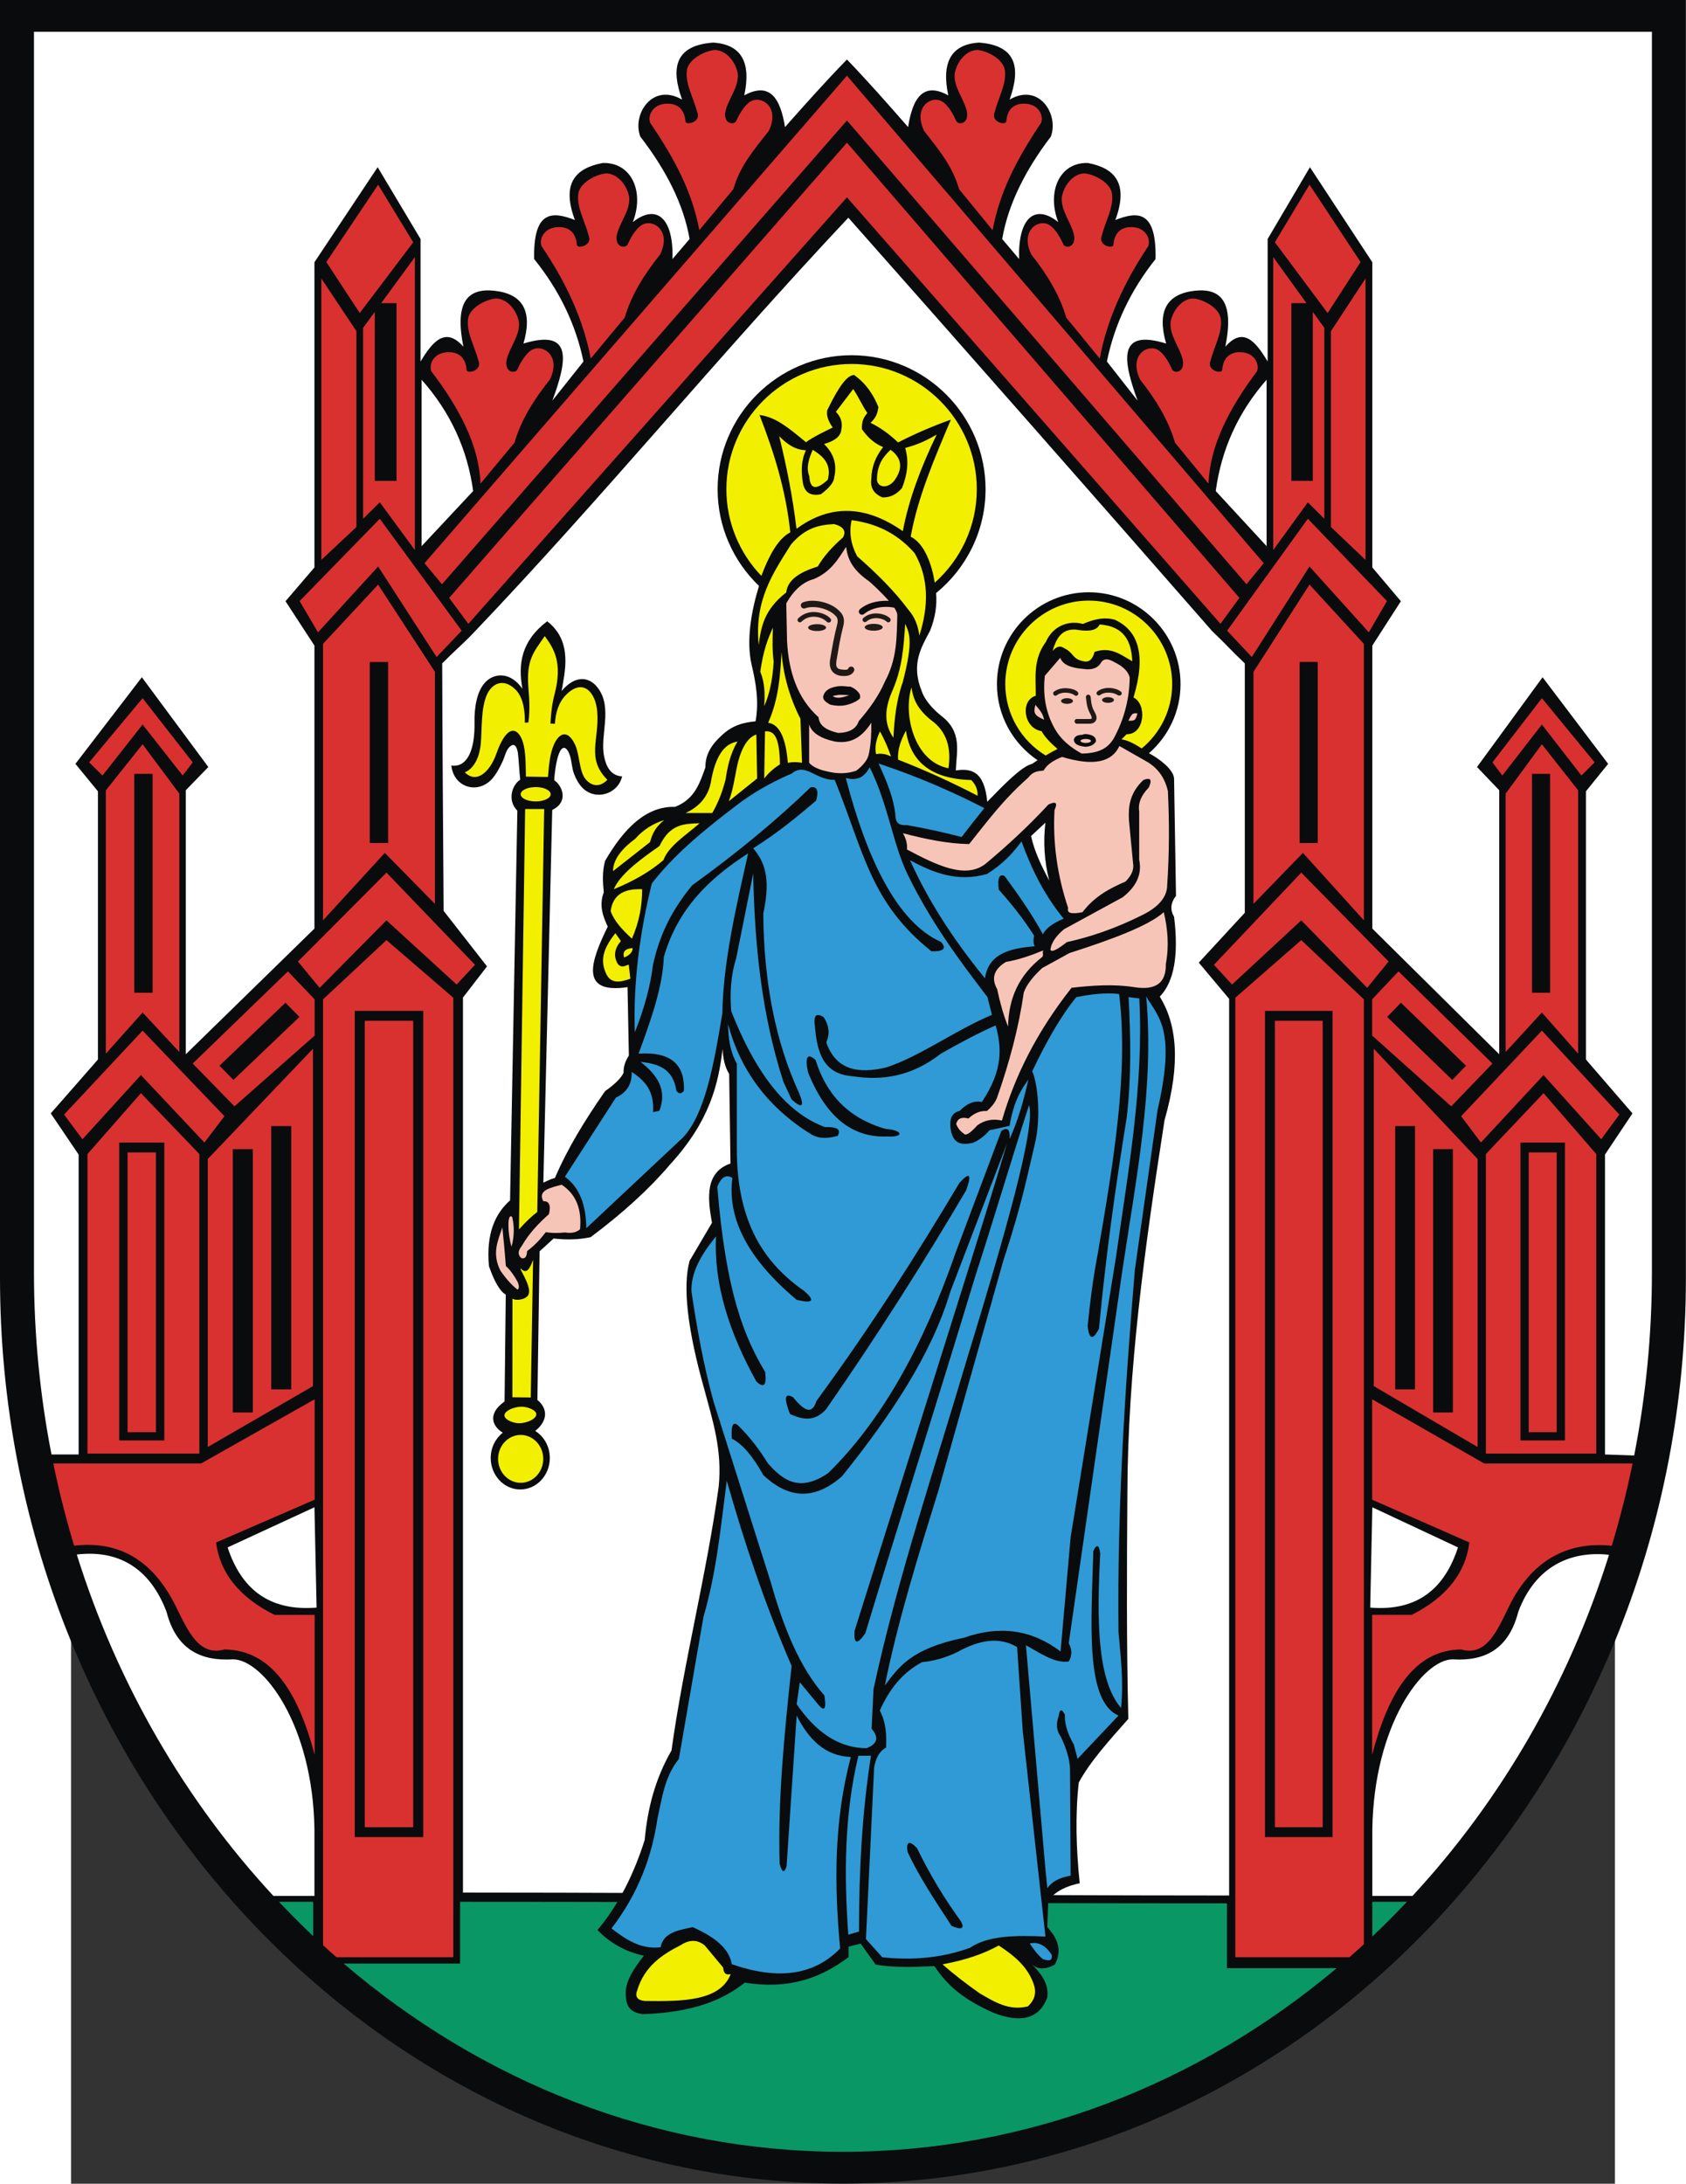 <?xml version="1.0" encoding="UTF-8" standalone="no"?>
<!-- Creator: CorelDRAW -->
<svg
   xmlns:dc="http://purl.org/dc/elements/1.1/"
   xmlns:cc="http://web.resource.org/cc/"
   xmlns:rdf="http://www.w3.org/1999/02/22-rdf-syntax-ns#"
   xmlns:svg="http://www.w3.org/2000/svg"
   xmlns="http://www.w3.org/2000/svg"
   xmlns:sodipodi="http://sodipodi.sourceforge.net/DTD/sodipodi-0.dtd"
   xmlns:inkscape="http://www.inkscape.org/namespaces/inkscape"
   xml:space="preserve"
   width="744"
   height="963.52"
   style="shape-rendering:geometricPrecision; text-rendering:geometricPrecision; image-rendering:optimizeQuality; fill-rule:evenodd; clip-rule:evenodd"
   viewBox="0 0 210 297"
   sodipodi:version="0.32"
   inkscape:version="0.45.1"
   sodipodi:docname="POL Pasym COA.svg"
   inkscape:output_extension="org.inkscape.output.svg.inkscape"
   sodipodi:docbase="C:\Users\Mistrz\Desktop"
   id="svg2"
   version="1.0"><rect x="0" y="0" width="210" height="297" fill="#333333" stroke="none"/><sodipodi:namedview
   inkscape:window-height="480"
   inkscape:window-width="640"
   inkscape:pageshadow="2"
   inkscape:pageopacity="0.0"
   guidetolerance="10.0"
   gridtolerance="10.0"
   objecttolerance="10.0"
   borderopacity="1.0"
   bordercolor="#666666"
   pagecolor="#ffffff"
   id="namedview20" />
 <defs
   id="defs4">
  <style
   type="text/css"
   id="style6">
   
    .fil1 {fill:#099765}
    .fil0 {fill:#0A0B0C}
    .fil7 {fill:#1F1A17}
    .fil3 {fill:#2F9AD5}
    .fil6 {fill:#D93130}
    .fil4 {fill:#F2F000}
    .fil5 {fill:#F7C5B7}
    .fil2 {fill:white}
   
  </style>
 </defs>
 <g
   id="Warstwa_x0020_1"
   transform="matrix(1.092,0,0,1.092,-9.667,-13.672)">
  <sodipodi:namedview
   inkscape:window-height="974"
   inkscape:window-width="1280"
   inkscape:pageshadow="2"
   inkscape:pageopacity="0.0"
   guidetolerance="10.0"
   gridtolerance="10.0"
   objecttolerance="10.0"
   borderopacity="1.0"
   bordercolor="#666666"
   pagecolor="#ffffff"
   id="base"
   inkscape:zoom="0.77284151"
   inkscape:cx="388.38273"
   inkscape:cy="710.23077"
   inkscape:window-x="-8"
   inkscape:window-y="-8"
   inkscape:current-layer="svg2" />
  <path
   id="path10"
   class="fil0"
   d="M 210,171.675 L 210,171.675 C 210,233.807 162.832,284.48 105,284.48 C 47.168,284.48 0,233.806 0,171.675 L 0,171.675 L 0,12.519 L 210,12.519 L 210,171.675 L 210,171.675 L 210,171.675 z "
   style="fill:#0a0b0c" />
  <path
   id="path12"
   class="fil1"
   d="M 42.812,257.075 C 47.269,257.075 53.074,257.075 57.309,257.075 C 57.309,254.511 57.309,251.947 57.309,249.383 C 89.152,249.383 120.993,249.575 152.836,249.575 C 152.836,252.267 152.836,254.96 152.836,257.652 C 156.484,257.652 162.303,257.652 166.497,257.652 C 149.461,271.975 128.121,280.519 104.999,280.519 C 81.567,280.519 59.959,271.749 42.812,257.075 L 42.812,257.075 z M 39.013,253.657 C 39.013,252.156 39.013,250.15 39.013,249.383 C 38.264,249.383 36.206,249.383 34.748,249.383 C 36.133,250.85 37.552,252.278 39.013,253.657 L 39.013,253.657 z M 170.94,253.702 C 170.94,252.369 170.94,250.273 170.94,249.383 C 171.78,249.383 173.932,249.383 175.251,249.383 C 173.851,250.865 172.416,252.309 170.94,253.702 z "
   style="fill:#099765" />
  <path
   id="path14"
   class="fil2"
   d="M 170.941,200.246 L 170.678,212.741 C 176.561,213.223 179.942,210.373 181.611,205.244 L 170.941,200.246 z M 57.669,248.235 C 57.669,211.076 57.669,173.917 57.669,136.759 C 58.667,135.466 59.666,134.173 60.664,132.88 C 58.862,130.575 57.061,128.27 55.259,125.965 C 55.196,115.691 55.108,105.417 55.081,95.142 C 56.402,93.793 57.626,92.759 58.932,91.392 C 74.874,74.696 89.827,56.455 105.674,39.634 C 120.234,56.087 136.512,74.567 150.97,91.103 C 153.003,93.052 153.023,93.198 155.056,95.146 C 155.056,105.498 155.056,115.85 155.056,126.202 C 153.145,128.272 151.234,130.343 149.323,132.413 C 150.583,133.915 151.844,135.417 153.104,136.919 C 153.104,174.146 153.104,211.372 153.104,248.598 C 121.291,248.598 89.483,248.234 57.669,248.234 L 57.669,248.235 L 57.669,248.235 z M 170.941,248.646 L 175.946,248.646 C 186.881,236.843 195.351,222.345 200.424,206.165 C 195.63,205.632 191.239,207.605 189.119,213.267 C 187.933,217.925 184.947,219.437 180.952,219.185 C 177.247,219.191 171.133,227.334 170.941,240.36 L 170.941,248.646 L 170.941,248.646 L 170.941,248.646 z M 203.558,193.795 L 199.92,193.67 L 199.92,156.318 L 203.345,151.189 L 197.549,144.481 L 197.549,111.074 L 200.315,107.655 L 192.148,96.87 L 183.981,108.049 L 186.748,110.943 L 186.748,143.823 L 170.941,128.172 L 170.941,92.924 L 174.498,87.4 L 170.941,83.192 L 170.941,45.182 L 163.169,33.345 L 157.9,42.288 C 157.9,47.374 157.9,52.459 157.9,57.545 C 156.415,55.04 154.839,53.165 152.632,55.704 C 153.785,49.947 151.972,48.387 148.812,48.733 C 145.29,49.13 144.105,51.323 145.255,55.309 C 139.108,53.398 139.907,57.477 141.699,62.411 C 140.425,60.789 139.152,59.167 137.879,57.545 C 138.82,52.933 140.84,48.681 143.938,44.787 C 144.074,38.661 141.684,38.841 138.933,39.921 C 140.622,35.333 138.851,33.459 135.508,32.819 C 131.919,32.717 130.375,36.473 131.82,40.184 C 128.802,37.771 126.773,39.844 126.946,44.787 C 126.243,43.954 125.541,43.121 124.838,42.288 C 125.561,38.036 127.659,33.783 130.898,29.531 C 131.926,26.74 129.405,22.784 125.761,24.928 C 127.161,20.99 126.651,18.174 121.941,17.825 C 118.511,18.044 117.237,20.235 118.121,24.401 C 115.036,22.688 113.683,24.676 113.115,28.347 C 110.656,25.541 108.198,22.735 105.498,19.93 C 102.764,22.735 100.272,25.541 97.78,28.347 C 97.204,24.676 95.832,22.688 92.706,24.401 C 93.602,20.235 92.311,18.044 88.834,17.825 C 84.059,18.174 83.543,20.99 84.962,24.928 C 81.269,22.784 78.713,26.74 79.755,29.531 C 83.038,33.783 85.165,38.036 85.897,42.288 C 85.185,43.121 84.473,43.954 83.761,44.787 C 83.936,39.844 81.879,37.771 78.821,40.184 C 80.285,36.473 78.72,32.717 75.082,32.819 C 71.694,33.459 69.899,35.333 71.611,39.921 C 68.823,38.841 66.4,38.661 66.537,44.787 C 69.678,48.681 71.725,52.933 72.679,57.545 C 71.388,59.167 70.098,60.789 68.807,62.411 C 70.623,57.477 71.433,53.398 65.202,55.309 C 66.369,51.323 65.167,49.13 61.597,48.733 C 58.394,48.387 56.557,49.947 57.725,55.704 C 55.488,53.165 53.891,55.04 52.385,57.545 C 52.385,52.459 52.385,47.374 52.385,42.288 L 47.044,33.345 L 39.167,45.182 L 39.167,83.192 L 35.562,87.4 L 39.167,92.924 L 39.167,128.172 L 23.145,143.823 L 23.145,110.943 L 25.949,108.049 L 17.671,96.87 L 9.393,107.655 L 12.197,111.074 L 12.197,144.481 L 6.323,151.189 L 9.794,156.318 L 9.794,193.67 L 6.414,193.666 C 4.988,186.349 4.231,178.768 4.231,171 L 4.231,171 L 4.231,16.48 L 205.767,16.48 L 205.767,171 L 205.767,171 C 205.767,178.814 205.001,186.438 203.558,193.795 L 203.558,193.795 L 203.558,193.795 z M 157.771,59.816 L 157.771,80.541 L 151.436,73.678 C 152.135,68.528 154.197,63.889 157.771,59.816 L 157.771,59.816 z M 39.168,200.245 L 39.435,212.74 C 33.471,213.222 30.044,210.372 28.353,205.243 L 39.168,200.245 z M 39.168,248.645 L 34.053,248.645 C 23.111,236.833 14.635,222.325 9.564,206.131 C 14.475,205.543 18.572,207.549 20.743,213.266 C 21.945,217.924 24.971,219.437 29.021,219.184 C 32.776,219.19 38.973,227.333 39.168,240.359 L 39.168,248.645 L 39.168,248.645 z M 52.517,59.815 L 52.517,80.54 L 58.938,73.677 C 58.23,68.527 56.14,63.888 52.517,59.815 L 52.517,59.815 z "
   style="fill:#ffffff" />
  <path
   id="path16"
   class="fil0"
   d="M 65.072,98.306 C 64.5,95.202 64.95,92.328 68.158,89.899 C 71.432,92.419 70.309,96.372 69.957,98.582 C 71.659,96.545 73.464,96.747 74.559,98.316 C 76.296,100.807 74.731,104.067 75.241,106.697 C 75.492,107.989 76.092,109.148 77.493,109.214 C 76.99,111.434 74.189,112.287 72.565,110.654 C 72.128,110.216 71.78,109.618 71.522,108.956 C 71.195,108.121 71.233,107.247 70.938,106.469 C 70.614,105.61 70.006,105.086 69.497,106.757 C 69.216,107.683 69.02,109.398 69.041,109.694 C 70.036,110.356 70.885,112.393 68.788,113.394 L 67.682,159.814 C 68.056,159.665 68.507,159.38 69.125,159.232 C 70.655,155.626 72.86,152.02 75.373,148.415 C 76.631,147.527 77.398,146.762 77.674,146.12 C 77.648,145.409 77.867,144.699 78.332,143.989 C 78.277,141.148 78.222,138.307 78.168,135.466 C 72.258,136.334 73.471,132.468 75.701,127.927 C 75.075,126.598 74.602,125.239 75.208,123.665 C 75.078,122.354 75.01,121.043 75.373,119.732 C 77.74,115.669 80.49,112.909 84.086,113.012 C 86.553,112.06 87.156,110.046 87.868,108.094 C 87.834,106.508 88.645,105.258 89.841,104.161 C 91.265,102.791 92.69,102.498 94.115,102.358 C 94.567,99.855 94.156,97.567 93.622,95.31 C 92.943,92.342 93.553,88.719 94.543,85.494 C 91.369,82.453 89.388,78.176 89.388,73.451 C 89.388,64.26 96.885,56.763 106.076,56.763 C 115.268,56.763 122.764,64.26 122.764,73.451 C 122.764,78.656 120.359,83.317 116.605,86.382 C 116.732,87.946 116.482,89.51 115.852,91.074 C 114.739,93.182 113.474,95.215 114.784,98.53 C 115.13,99.556 115.921,100.582 117.158,101.608 C 119.929,103.66 119.137,106.106 119.058,108.473 C 120.923,108.215 122.601,108.477 122.976,112.379 C 125.035,110.26 127.281,107.937 128.577,107.65 C 128.876,107.439 129.081,107.302 129.243,107.203 C 126.193,105.146 124.181,101.66 124.181,97.718 C 124.181,91.42 129.318,86.284 135.616,86.284 C 141.913,86.284 147.05,91.42 147.05,97.718 C 147.05,101.15 145.524,104.237 143.116,106.336 C 144.177,106.869 146.25,108.341 146.246,109.538 C 146.326,114.391 146.405,119.244 146.484,124.097 C 145.811,124.965 145.732,125.832 146.246,126.701 C 146.84,131.495 146.247,134.809 144.466,136.643 C 146.547,140.028 147.134,144.796 145.059,152.03 C 142.639,167.575 140.462,183.119 140.429,198.665 C 140.361,207.976 140.316,217.287 140.548,226.598 C 138.206,229.241 135.807,231.885 134.374,234.528 C 133.912,238.71 134.063,242.892 134.492,247.075 C 132.927,247.396 131.546,247.995 130.574,249.205 C 130.535,250.31 130.495,251.415 130.456,252.519 L 131.2,253.469 C 132.012,254.715 132.075,255.961 131.388,257.207 C 130.138,257.892 129.138,257.83 128.388,257.02 C 129.64,258.265 130.704,259.573 130.45,261.319 C 129.451,263.935 127.201,264.558 123.701,263.188 C 119.382,261.256 117.698,259.325 116.39,257.394 C 113.765,257.519 111.202,257.582 109.079,257.207 C 108.454,256.335 107.829,255.463 107.204,254.59 C 106.704,254.715 106.204,254.84 105.704,254.964 C 105.704,255.4 105.704,255.837 105.704,256.272 C 102.206,258.898 98.269,260.327 92.769,259.45 C 90.051,261.63 86.239,263.188 80.021,263.374 C 78.957,263.19 78.018,262.817 77.959,261.132 C 77.767,259.45 78.894,257.768 80.208,256.086 C 77.896,255.65 75.741,254.323 74.429,252.89 C 77.137,249.696 79.058,245.647 80.305,241.675 C 80.651,237.837 81.58,234.122 83.645,230.53 C 85.14,219.695 88.017,208.584 89.512,197.749 C 90.009,193.103 88.737,189.339 87.703,185.457 C 85.626,178.075 85.024,172.775 85.895,169.558 C 86.826,167.974 87.758,166.389 88.69,164.805 C 88.069,161.516 87.912,158.504 90.992,157.429 C 90.937,153.714 90.882,149.999 90.827,146.284 C 90.276,145.383 90.064,144.315 90.005,143.17 C 89.478,147.608 88.396,152.17 83.429,157.593 C 80.877,160.598 77.589,163.603 73.564,166.608 C 72.153,166.907 70.618,166.962 68.96,166.772 C 68.522,167.154 67.652,167.988 67.213,168.37 L 66.941,186.882 C 68.238,187.933 68.27,189.468 66.67,190.736 C 67.756,191.418 68.487,192.677 68.487,194.111 C 68.487,196.269 66.834,198.028 64.806,198.028 C 62.779,198.028 61.125,196.269 61.125,194.111 C 61.125,192.819 61.719,191.668 62.631,190.954 C 61.447,190.25 60.567,188.697 62.849,187.067 L 63,173.765 C 62.213,173.285 61.565,172.085 60.904,170.214 C 60.537,166.104 61.691,163.678 63.535,162.018 L 64.443,113.495 C 63.112,112.144 63.833,110.226 64.804,109.625 C 64.694,108.86 64.611,106.983 64.501,106.218 C 64.282,105.095 63.836,105.152 63.403,105.614 C 63.014,106.031 62.874,106.769 62.627,107.306 C 62.297,108.024 61.915,108.758 61.431,109.363 C 59.691,111.538 56.523,110.688 56.221,107.864 C 58.092,108.139 59.175,106.146 59.106,102.492 C 59.073,100.783 59.345,98.53 60.568,97.376 C 61.647,96.357 63.581,96.168 65.072,98.306 L 65.072,98.306 L 65.072,98.306 z M 130.218,114.983 C 129.931,117.389 130.089,119.796 130.693,122.203 C 129.718,120.349 128.817,118.494 128.437,116.64 C 129.031,116.087 129.625,115.535 130.218,114.983 L 130.218,114.983 z "
   style="fill:#0a0b0c" />
  <path
   id="path18"
   class="fil3"
   d="M 79.072,141.09 C 78.866,134.911 79.68,128.733 81.19,122.554 C 83.891,119.051 87.541,116.022 91.389,113.09 C 93.795,111.201 96.201,109.9 98.607,108.867 C 100.359,107.417 101.575,109.709 103.971,109.649 C 107.657,118.745 108.404,124.899 116.023,131.001 C 117.56,131.037 117.952,130.646 117.2,129.827 C 111.735,127.414 107.939,119.393 105.354,109.414 C 107.065,109.866 107.772,109.065 108.335,108.085 C 110.651,112.753 111.207,117.64 113.074,121.463 C 115.987,127.427 119.481,132.102 123.006,136.71 C 123.189,137.518 123.372,138.113 123.555,138.921 C 119.062,140.787 114.579,144.114 110.375,145.47 C 106.889,146.298 104.118,145.79 102.922,142.341 C 103.389,141.298 103.284,140.256 102.608,139.213 C 101.67,138.606 101.304,138.997 101.51,140.386 C 101.787,143.519 102.494,146.294 106.217,146.565 C 109.878,147.124 113.539,146.613 117.2,143.749 C 119.475,142.46 121.75,141.233 124.026,140.23 C 124.742,142.874 125.028,145.696 122.3,149.771 C 121.384,149.566 120.469,149.931 119.554,150.866 C 118.444,151.16 118.338,151.955 118.377,152.822 C 118.6,155.109 119.829,155.143 121.201,154.855 C 122.024,154.476 122.704,153.955 123.241,153.291 C 124.078,153.108 124.915,152.926 125.752,152.743 C 126.335,149.414 127.229,148.249 128.105,146.956 C 127.536,149.433 126.895,151.909 125.752,154.386 C 125.841,153.191 125.501,152.852 124.732,153.369 C 122.823,158.453 120.914,163.536 119.005,168.62 C 114.969,180.231 109.767,189.516 103.157,195.994 C 99.57,198.44 97.49,196.877 95.626,194.743 C 94.699,193.231 93.594,191.719 92.095,190.207 C 91.352,189.419 91.039,189.914 91.154,191.693 C 92.461,192.349 93.769,193.861 95.076,196.229 C 98.497,199.462 101.748,199.14 104.883,196.385 C 110.944,188.84 116.037,181.221 118.377,173.391 C 120.731,167.239 123.084,161.086 125.438,154.933 C 122.556,164.614 119.059,175.524 115.788,185.983 C 112.676,195.864 109.564,205.745 106.452,215.625 C 106.325,217.298 106.769,217.402 107.786,215.938 C 112.284,201.104 116.996,186.27 121.494,171.436 C 123.796,164.345 125.882,157.254 128.184,150.162 C 129.011,152.975 125.197,166.259 120.574,181.369 C 116.479,195.213 111.796,209.055 108.806,222.899 C 108.727,224.541 108.649,226.184 108.57,227.826 C 109.505,228.919 109.296,229.728 107.943,230.251 C 104.432,230.244 101.601,228.205 99.234,224.776 C 99.365,223.863 99.496,222.951 99.627,222.038 C 100.359,222.925 101.091,223.811 101.823,224.698 C 102.683,225.784 102.971,225.446 102.686,223.681 C 99.659,220.272 97.615,215.294 96.018,209.603 C 93.638,202.095 91.258,194.586 88.879,187.078 C 87.623,182.516 86.815,177.953 86.133,173.391 C 86.026,171.097 87.296,168.803 89.192,166.509 C 88.891,172.379 90.797,178.419 94.213,184.575 C 95.151,185.467 95.518,185.076 95.312,183.402 C 92.786,179.146 90.439,173.745 89.349,160.33 C 89.834,159.11 90.462,158.745 91.232,159.235 C 90.575,164.155 93.028,169.203 99.234,174.408 C 101.264,174.898 101.578,174.533 100.176,173.313 C 95.325,169.923 91.767,164.94 91.781,155.559 C 91.781,152.04 91.781,148.52 91.781,145.001 C 90.877,143.358 90.726,141.715 90.683,140.073 C 92.222,145.767 95.574,150.426 101.117,153.838 C 102.189,154.427 103.262,154.265 104.334,153.995 C 104.812,153.202 104.289,152.837 102.765,152.9 C 98.479,151.307 94.502,147.152 91.075,138.431 C 90.909,136.241 91.011,134.051 91.703,131.861 C 92.409,128.342 93.115,124.822 93.821,121.302 C 93.99,130.078 94.843,138.778 97.587,147.269 C 97.927,147.999 98.267,148.729 98.607,149.458 C 99.922,150.624 100.235,150.363 99.548,148.677 C 96.627,142.361 95.137,134.905 95.076,126.308 C 96.094,121.629 95.101,119.705 93.821,118.174 C 97.239,115.993 99.416,114.121 101.666,112.23 C 102.003,110.97 101.768,110.422 100.96,110.588 C 96.759,114.655 91.843,118.722 86.211,122.789 C 83.23,126.412 82.038,129.59 81.347,132.643 C 81.018,135.316 80.259,138.132 79.072,141.09 L 79.072,141.09 L 79.072,141.09 z M 109.433,107.615 C 110.463,109.831 111.384,112.048 111.552,114.264 C 111.593,115.03 112.064,115.369 112.964,115.28 C 115.722,115.776 117.889,116.271 119.789,116.766 C 120.551,115.746 121.564,114.475 122.613,113.168 C 118.488,111.05 114.13,109.164 109.433,107.615 L 109.433,107.615 L 109.433,107.615 z M 113.356,119.66 C 116.223,121.2 119.198,122.418 122.927,121.381 C 125.083,120.025 126.234,118.669 127.242,117.314 C 128.494,120.77 130.103,124.048 132.499,126.934 C 131.26,127.461 130.29,128.077 129.91,128.889 C 128.494,126.286 126.827,123.933 125.124,121.615 C 124.46,121.334 124.224,121.907 124.418,123.336 C 126.016,125.106 127.499,126.991 128.811,129.046 C 128.694,129.631 128.72,130.075 128.89,130.375 C 125.855,130.631 123.143,131.245 122.692,134.364 C 118.548,129.316 115.498,124.423 113.356,119.66 L 113.356,119.66 z M 93.194,118.8 C 88.305,121.942 84.427,125.708 82.689,131.705 C 82.552,135.399 81.11,139.485 79.543,143.749 C 83.705,143.469 85.319,145.222 85.191,148.364 C 84.877,148.791 84.564,148.791 84.25,148.364 C 83.836,145.554 81.915,144.999 79.778,144.766 C 81.939,146.425 83.117,148.351 82.132,150.866 C 81.87,150.918 81.609,150.971 81.347,151.023 C 81.534,148.281 80.215,147.042 78.68,146.017 C 78.741,147.514 78.087,148.583 76.718,149.224 C 74.6,152.509 72.482,155.794 70.364,159.079 C 72.12,160.352 73.009,162.49 73.031,165.492 C 77.032,161.738 81.033,157.983 85.034,154.23 C 87.819,151.334 88.925,145.093 89.977,138.744 C 90.075,132.484 91.645,125.638 93.194,118.8 L 93.194,118.8 L 93.194,118.8 z M 116.886,198.184 C 119.58,188.642 122.273,179.101 124.967,169.559 C 127.401,162.138 127.989,158.768 128.896,155.026 C 129.714,151.651 129.244,147.407 128.576,145.939 C 130.281,142.363 132.076,139.145 134.068,136.71 C 135.971,136.33 137.785,136.129 139.403,136.319 C 140.58,146.067 138.752,156.954 136.735,168.698 C 136.156,171.697 135.773,174.695 135.48,177.693 C 135.665,179.365 136.135,179.47 136.892,178.006 C 137.721,169.086 138.943,160.362 140.344,151.727 C 140.932,146.721 140.85,141.716 140.579,136.71 C 141.024,136.762 141.468,136.814 141.913,136.867 C 142.49,147.608 140.536,158.349 139.01,169.089 C 137.127,180.717 135.244,192.344 133.362,203.972 C 132.943,208.717 132.525,213.461 132.106,218.206 C 128.534,215.494 124.533,214.921 120.103,216.486 C 113.398,217.867 111.963,220.175 110.218,222.43 C 111.856,214.348 114.378,206.266 116.886,198.184 L 116.886,198.184 L 116.886,198.184 z M 130.224,245.345 C 129.413,236.038 128.602,226.731 127.791,217.424 C 129.57,218.406 131.348,219.692 133.126,219.458 C 133.555,218.701 133.555,217.945 133.126,217.189 C 135.349,201.73 137.572,186.27 139.795,170.81 C 141.491,159.417 143.804,148.024 142.776,136.632 C 144.332,139.269 146.491,140.751 144.188,150.788 C 143.247,157.41 142.305,164.032 141.364,170.654 C 140.102,185.696 139.154,200.739 139.324,215.782 C 139.581,218.86 139.991,221.862 139.638,225.245 C 136.621,221.694 136.62,214.136 137.049,206.005 C 136.904,204.903 136.616,204.799 136.186,205.692 C 135.951,214.565 135.128,224.377 139.324,226.184 C 137.624,227.983 135.924,229.781 134.225,231.58 C 134.068,230.981 133.911,230.381 133.754,229.781 C 132.959,228.413 132.593,227.188 132.655,226.106 C 132.251,225.302 131.989,225.354 131.871,226.262 C 131.52,227.239 131.599,228.073 132.106,228.765 C 132.749,230.094 133.213,231.424 133.283,232.754 C 133.309,237.212 133.335,241.669 133.362,246.128 C 131.965,246.364 130.997,246.885 130.459,247.692 C 130.38,246.91 130.302,246.128 130.224,245.345 L 130.224,245.345 L 130.224,245.345 z M 128.262,254.574 C 128.735,255.226 129.131,255.878 129.91,256.53 C 130.993,256.884 131.072,256.487 131.008,255.982 C 130.236,254.8 129.32,254.331 128.262,254.574 L 128.262,254.574 z M 110.375,230.173 C 109.592,230.579 109.095,231.413 108.884,232.675 C 108.544,239.793 108.204,246.91 107.864,254.027 C 108.544,254.783 109.224,255.539 109.904,256.295 C 113.414,256.653 117.013,256.475 120.809,255.122 C 123.05,253.579 126.547,253.539 130.224,253.714 C 129.282,245.189 128.34,236.664 127.399,228.139 C 127.164,224.646 126.928,221.152 126.693,217.659 C 124.513,216.352 121.992,216.739 119.24,218.284 C 117.775,218.987 116.311,219.404 114.847,219.536 C 112.29,220.901 110.716,223.051 109.59,225.558 C 110.39,227.096 110.436,228.634 110.375,230.173 L 110.375,230.173 L 110.375,230.173 z M 113.042,243.156 C 114.471,246.232 116.521,249.308 118.534,252.385 C 119.784,252.915 120.176,252.732 119.711,251.837 C 117.594,248.929 115.764,245.879 114.219,242.686 C 113.255,241.702 112.862,241.859 113.042,243.156 z M 108.492,231.189 C 107.351,238.489 106.997,245.789 107.001,253.088 C 106.557,253.219 106.112,253.349 105.668,253.48 C 105.12,245.929 105.181,238.454 106.923,231.189 C 107.446,231.189 107.969,231.189 108.492,231.189 L 108.492,231.189 z M 87.623,213.905 C 86.603,219.797 85.584,225.688 84.564,231.58 C 82.759,233.829 82.48,236.458 81.896,239.01 C 81.194,243.84 79.446,248.438 76.169,252.697 C 77.994,254.124 79.89,255.335 82.288,255.044 C 82.619,253.21 84.5,252.921 86.29,252.541 C 88.912,253.705 90.82,255.136 91.154,257.155 C 96.59,259.043 101.213,258.73 104.648,255.2 C 103.929,247.365 103.836,239.466 105.981,231.346 C 102.767,231.229 100.732,229.152 99.234,226.184 C 98.816,232.441 98.398,238.697 97.979,244.954 C 97.691,245.848 97.404,245.744 97.116,244.642 C 96.876,236.797 97.696,228.423 98.607,220.005 C 95.269,212.314 92.719,204.623 90.526,196.933 C 89.787,202.59 89.277,208.247 87.623,213.905 L 87.623,213.905 L 87.623,213.905 z M 119.522,159.827 C 114.199,168.759 108.463,177.773 101.71,186.99 C 101.086,188.98 99.96,187.965 98.761,186.52 C 97.998,186.152 97.449,186.142 98.408,188.637 C 99.902,189.299 101.396,189.676 102.89,188.049 C 109.317,178.803 115.064,169.727 120.347,160.768 C 121.073,158.743 120.798,158.429 119.522,159.827 L 119.522,159.827 z M 110.439,154.065 C 106.371,154.206 103,151.915 100.649,146.069 C 100.248,144.133 100.563,143.624 101.593,144.54 C 102.893,148.738 105.588,151.777 110.321,153.124 C 112.415,153.257 112.767,154.196 110.439,154.065 L 110.439,154.065 z "
   style="fill:#2f9ad5" />
  <path
   id="path20"
   class="fil4"
   d="M 131.108,93.597 C 131.557,92.114 132.177,90.829 133.992,90.935 C 136.127,91.29 136.669,90.85 136.983,90.296 C 140.042,90.514 140.933,92.394 141.041,94.875 C 139.656,94.123 138.453,93.008 136.342,93.704 C 136.106,94.659 135.643,95.05 134.953,94.875 C 133.525,94.597 133.75,93.81 132.603,93.278 C 131.962,92.817 131.521,93.15 131.108,93.597 z M 110.935,68.541 C 110.026,69.387 109.231,70.376 109.234,72.357 C 109.432,73.347 110.765,73.375 111.531,72.188 C 112.58,70.633 112.154,69.417 110.935,68.541 z M 101.237,68.541 C 100.754,69.643 100.384,70.746 100.812,71.849 C 100.897,73.46 101.662,73.601 103.109,72.273 C 103.623,70.319 102.544,69.359 101.237,68.541 L 101.237,68.541 L 101.237,68.541 z M 64.568,187.749 C 65.585,187.596 66.726,188.117 66.8,188.604 C 66.873,189.09 66.076,189.598 65.058,189.752 C 64.04,189.905 62.913,189.355 62.84,188.869 C 62.766,188.383 63.55,187.902 64.568,187.749 L 64.568,187.749 L 64.568,187.749 z M 117.408,257.171 C 120.549,256.59 122.703,255.762 124.408,254.823 C 126.362,256.118 128.158,257.549 128.85,259.922 C 129.052,260.75 128.918,261.577 128.042,262.405 C 125.668,262.998 123.877,261.845 122.052,260.795 C 120.335,259.587 118.765,258.379 117.408,257.171 L 117.408,257.171 L 117.408,257.171 z M 91.023,258.379 C 89.715,261.75 85.072,261.796 80.321,261.734 C 79.379,261.644 79.064,261.197 79.378,260.392 C 80.295,257.39 82.472,255.961 84.83,254.756 C 85.907,254.062 86.895,254.085 87.792,254.823 C 88.555,255.74 89.318,256.657 90.081,257.574 C 90.126,258.29 90.44,258.558 91.023,258.379 L 91.023,258.379 L 91.023,258.379 z M 99.215,78.381 C 103.445,75.267 107.865,75.464 112.458,78.674 C 113.209,74.665 114.746,70.656 116.676,66.646 C 115.607,67.268 114.458,67.868 112.752,68.308 C 113.21,69.836 113.079,71.498 112.36,73.296 C 111.712,74.068 110.917,74.51 109.907,74.469 C 108.685,73.941 108.397,73.103 108.534,72.123 C 108.571,70.683 109.062,69.379 110.005,68.211 C 108.668,67.631 107.967,66.813 107.357,65.962 C 107.346,65.044 107.506,64.6 108.04,63.953 C 107.418,63.073 106.899,61.854 106.278,60.974 C 105.558,61.919 104.839,62.865 104.12,63.81 C 104.666,64.369 104.985,65.041 104.806,65.962 C 104.767,66.807 104.047,67.426 102.648,67.82 C 103.708,68.872 104.314,70.151 103.924,71.927 C 103.878,72.644 103.208,73.361 102.256,74.078 C 100.878,74.357 100.199,73.778 100,72.611 C 99.799,71.238 99.776,69.885 100.392,68.602 C 99.011,68.552 97.985,67.796 97.057,66.842 C 97.982,70.606 98.744,74.436 99.215,78.381 z M 64.856,191.236 C 66.406,191.236 67.67,192.575 67.67,194.218 C 67.67,195.86 66.406,197.199 64.856,197.199 C 63.307,197.199 62.043,195.86 62.043,194.218 C 62.043,192.575 63.307,191.236 64.856,191.236 z M 66.724,110.549 C 67.753,110.548 68.593,110.948 68.594,111.44 C 68.595,111.932 67.757,112.334 66.727,112.335 C 65.698,112.336 64.858,111.936 64.857,111.444 C 64.856,110.952 65.695,110.55 66.724,110.549 L 66.724,110.549 z M 65.512,109.243 C 65.464,108.171 65.544,106.059 65.076,104.781 C 64.455,103.086 63.133,102.681 61.827,106.397 C 61.051,108.603 59.386,110.198 57.895,108.709 C 58.82,108.359 59.706,107.174 59.888,105.111 C 60.056,103.211 59.886,100.766 60.657,99.026 C 61.233,97.725 62.68,96.839 64.265,98.457 C 65.308,99.521 65.41,101.583 65.368,102.525 L 65.817,102.504 C 66.049,100.764 65.911,99.371 65.822,98.236 C 65.546,94.704 66.428,93.804 67.858,91.743 C 68.961,93.272 70.123,94.979 69.076,98.993 C 68.777,100.141 68.644,101.178 68.568,102.638 L 69.12,102.66 C 69.21,101.258 69.58,100.008 70.497,99.073 C 72.617,96.91 74.204,98.739 74.393,101.151 C 74.669,104.685 72.997,106.975 75.658,109.643 C 74.576,110.752 73.534,110.288 72.932,109.554 C 72.126,108.571 72.21,106.432 71.604,105.205 C 70.637,103.248 69.604,103.913 69.01,105.233 C 68.493,106.38 68.378,107.868 68.257,109.29 C 67.619,109.265 66.15,109.269 65.512,109.243 L 65.512,109.243 L 65.512,109.243 z M 142.214,105.739 C 141.34,105.163 140.455,104.703 139.696,104.606 C 139.91,104.393 140.124,104.18 140.337,103.967 C 142.622,104.01 142.878,100.193 141.192,99.388 C 142.819,93.996 141.752,91.02 138.842,89.698 C 137.382,89.308 136.122,89.713 134.89,90.231 C 133.111,89.734 131.148,90.481 130.277,92.467 C 128.629,94.703 129.043,96.939 129.015,99.175 C 127.074,99.74 127.457,103.217 129.741,103.584 C 130.119,104.294 130.895,105.089 131.727,105.799 C 131.263,106.031 130.765,106.307 130.257,106.617 C 127.243,104.793 125.221,101.484 125.221,97.717 C 125.221,91.992 129.891,87.322 135.616,87.322 C 141.341,87.322 146.011,91.992 146.011,97.717 C 146.011,100.941 144.53,103.829 142.214,105.739 L 142.214,105.739 z M 116.434,85.093 C 116.122,83.048 115.246,80.267 113.439,79.359 C 114.304,74.502 116.382,69.645 118.442,64.788 C 116.157,65.594 113.972,66.547 111.869,67.624 C 110.884,66.69 109.784,65.842 108.436,65.179 C 109.161,64.527 109.329,63.875 109.417,63.223 C 108.801,61.689 107.9,60.296 106.376,59.214 C 105.691,59.319 104.865,59.877 103.041,63.614 C 102.913,64.332 103.221,65.049 103.727,65.766 C 102.845,66.207 101.281,66.931 100.398,67.598 C 98.127,65.731 96.649,64.485 94.605,64.201 C 96.508,69.089 97.901,73.71 98.443,78.824 C 96.887,79.616 95.747,81.822 94.837,84.244 C 92.141,81.438 90.48,77.632 90.48,73.45 C 90.48,64.86 97.486,57.853 106.076,57.853 C 114.667,57.853 121.673,64.86 121.673,73.45 C 121.673,78.071 119.644,82.232 116.434,85.093 L 116.434,85.093 L 116.434,85.093 z M 94.507,92.854 C 93.938,87.254 96.32,83.86 98.528,80.337 C 100.327,78.212 102.125,77.876 103.924,77.794 C 105.077,78.122 105.437,78.676 105.003,79.457 C 103.616,80.663 102.57,81.869 101.864,83.075 C 99.662,83.755 98.099,84.718 97.94,86.302 C 95.142,88.486 94.785,90.67 94.507,92.854 L 94.507,92.854 L 94.507,92.854 z M 114.518,91.68 C 115.704,87.94 115.692,84.475 113.929,81.412 C 112.107,79.35 109.718,77.784 106.082,77.305 C 105.743,78.805 105.972,80.304 106.768,81.803 C 109.191,83.922 111.402,86.11 113.144,88.454 C 113.985,89.402 114.358,90.506 114.518,91.68 L 114.518,91.68 L 114.518,91.68 z M 96.272,90.703 C 95.664,92.017 95.083,93.502 94.703,96.179 C 95.293,97.613 95.286,99.047 95.193,100.482 C 95.784,99.119 96.233,97.402 96.371,94.908 C 96.178,93.505 96.233,92.104 96.272,90.703 L 96.272,90.703 z M 112.752,90.214 C 112.566,92.976 112.424,95.729 111.084,98.722 C 110.001,101.248 110.322,102.998 111.281,104.393 C 111.417,102.079 111.638,99.764 112.458,97.45 C 113.829,92.183 113.233,91.328 112.752,90.214 L 112.752,90.214 L 112.752,90.214 z M 97.351,93.734 C 97.569,96.618 98.354,99.388 99.706,102.046 C 99.771,103.872 99.836,105.697 99.902,107.523 C 99.313,107.41 98.725,107.41 98.136,107.523 C 97.886,104.39 97.068,102.728 95.684,102.535 C 96.991,99.602 97.189,96.668 97.351,93.734 L 97.351,93.734 z M 109.613,103.611 C 109.109,104.669 108.946,105.615 109.123,106.447 C 109.744,106.319 110.365,106.416 110.986,106.741 C 110.642,105.697 110.184,104.654 109.613,103.611 L 109.613,103.611 z M 113.537,98.135 C 112.492,101.393 113.802,107.352 118.147,108.207 C 118.487,105.791 118.047,103.656 115.891,102.144 C 114.11,100.666 113.724,99.386 113.537,98.135 L 113.537,98.135 L 113.537,98.135 z M 111.869,107.132 C 115.413,108.511 118.687,110.025 121.777,111.63 C 121.8,110.694 121.424,110.156 120.992,109.674 C 116.123,109.543 113.409,107.489 112.85,103.513 C 112.267,104.634 111.769,105.783 111.869,107.132 z M 95.291,103.611 C 95.259,105.567 95.226,107.523 95.193,109.478 C 95.734,108.779 96.388,108.192 97.155,107.718 C 97.103,103.937 96.254,103.533 95.291,103.611 L 95.291,103.611 z M 94.212,104.002 C 94.245,105.828 94.278,107.653 94.311,109.478 C 93.133,110.424 91.956,111.369 90.779,112.315 C 91.41,110.652 91.544,108.989 91.956,107.327 C 92.481,105.427 93.234,104.319 94.212,104.002 z M 91.858,104.882 C 90.349,105.125 89.124,106.429 88.523,110.066 C 88.157,111.756 87.111,112.995 85.384,113.782 C 86.496,113.782 87.607,113.782 88.719,113.782 C 89.531,112.38 90.03,110.978 90.387,109.576 C 90.621,108.012 90.941,106.447 91.858,104.882 z M 87.15,115.053 C 85.337,115.133 83.496,115.04 82.147,117.888 C 79.567,119.681 77.215,121.474 76.457,123.267 C 79.12,122.181 81.109,120.961 82.637,119.649 C 83.271,117.9 85.445,116.535 87.15,115.053 L 87.15,115.053 z M 82.735,114.661 C 81.577,115.574 81.217,116.487 80.97,117.4 C 79.433,118.606 77.896,119.812 76.359,121.018 C 76.367,119.682 77.283,118.345 79.106,117.009 C 80.089,115.887 81.299,115.104 82.735,114.661 L 82.735,114.661 L 82.735,114.661 z M 79.989,123.267 C 79.989,125.321 79.621,127.374 78.713,129.428 C 77.574,128.372 76.521,127.288 76.065,126.005 C 76.352,123.82 77.887,123.19 79.989,123.267 L 79.989,123.267 L 79.989,123.267 z M 78.321,132.655 C 78.386,133.242 78.452,133.829 78.517,134.416 C 77.247,134.868 76.063,135.094 75.476,133.731 C 74.588,131.785 75.493,130.236 76.653,128.744 C 76.882,129.07 77.111,129.395 77.34,129.721 C 76.529,130.667 76.398,131.612 76.948,132.557 C 77.406,133.133 77.863,132.803 78.321,132.655 L 78.321,132.655 L 78.321,132.655 z M 78.812,130.602 C 77.885,130.654 77.525,131.044 77.733,131.775 C 78.433,131.497 78.792,131.106 78.812,130.602 z M 65.414,113.283 L 67.784,113.283 L 66.925,163.465 C 66.253,163.968 65.487,164.709 64.644,165.637 L 65.414,113.283 L 65.414,113.283 L 65.414,113.283 z M 66.403,169.417 L 66.112,186.57 L 63.824,186.543 L 63.833,174.251 C 64.28,174.581 65.613,174.37 65.847,173.711 C 66.123,173.013 65.429,171.729 64.85,170.637 L 64.844,170.492 C 65.647,171.345 66.039,170.393 66.403,169.417 L 66.403,169.417 L 66.403,169.417 z "
   style="fill:#f2f000" />
  <path
   id="path22"
   class="fil5"
   d="M 105.395,80.631 C 105.565,81.997 106.064,83.379 108.142,84.836 C 108.534,85.118 109.812,86.326 110.717,87.352 C 110.583,87.346 110.445,87.345 110.302,87.347 C 109.246,87.359 108.046,87.613 107.13,88.381 C 106.959,88.514 106.928,88.761 107.061,88.933 C 107.195,89.104 107.442,89.135 107.613,89.002 C 108.337,88.394 109.375,88.116 110.302,88.105 C 110.702,88.1 111.078,88.142 111.396,88.209 C 111.674,88.629 111.76,88.919 111.771,89.139 C 111.691,91.854 111.773,94.549 110.202,97.451 C 109.508,99.081 108.383,100.71 106.965,102.341 C 106.658,103.281 105.808,103.77 104.414,103.807 C 102.519,103.37 102.042,102.65 101.962,101.852 C 99.316,99.48 98.237,96.183 98.038,92.366 C 98.005,90.801 97.973,89.237 97.94,87.672 C 98.897,85.962 100.053,84.994 101.373,84.64 C 103.477,83.747 104.401,82.169 105.395,80.631 L 105.395,80.631 L 105.395,80.631 z M 135.246,104.553 C 135.603,104.553 135.894,104.665 135.894,104.803 C 135.894,104.941 135.603,105.053 135.246,105.053 C 134.889,105.053 134.598,104.941 134.598,104.803 C 134.598,104.665 134.889,104.553 135.246,104.553 z M 102.55,99.211 C 102.711,98.594 103.234,98.203 104.12,98.038 C 104.643,97.924 105.166,97.97 105.689,98.038 C 106.044,97.912 107.14,98.695 107.145,99.211 C 107.012,99.343 107.479,99.378 106.572,99.896 C 105.775,100.295 104.865,100.612 103.433,100.287 C 102.822,99.968 102.437,99.62 102.55,99.211 L 102.55,99.211 z M 103.727,99.211 C 104.287,99.622 105.043,99.347 105.787,99.114 C 105.13,99.059 104.478,98.988 103.727,99.211 z M 100.785,102.732 C 101.093,103.765 102.172,104.482 104.022,104.883 C 106.226,105.229 107.509,104.09 108.534,102.536 C 108.546,103.807 108.499,105.079 108.24,106.35 C 108.124,107.067 107.601,107.784 106.67,108.501 C 105.508,108.918 104.293,108.905 103.041,108.599 C 101.972,108.376 101.219,108.017 100.785,107.523 C 100.785,105.926 100.785,104.329 100.785,102.732 L 100.785,102.732 L 100.785,102.732 z M 132.069,94.449 C 132.35,95.25 133.311,95.711 134.953,95.833 C 136.041,96.002 136.789,95.718 137.196,94.981 C 137.503,94.529 138.037,94.529 138.798,94.981 C 139.893,95.507 140.534,96.146 140.721,96.898 C 140.682,99.454 140.091,102.009 138.691,104.565 C 138.057,105.509 137.195,106.339 134.739,106.375 C 132.763,105.295 131.723,104.06 131.108,102.755 C 130.22,100.958 129.9,98.934 130.147,96.685 C 130.788,95.94 131.429,95.195 132.069,94.449 L 132.069,94.449 z M 141.682,101.37 C 141.441,102.252 141.391,102.287 140.562,102.289 C 141.031,101.264 141.154,101.339 141.682,101.37 z M 128.972,100.306 C 128.684,101.353 128.879,101.641 130.062,102.161 C 129.835,101.216 129.494,100.957 128.972,100.306 z M 133.757,104.665 C 133.793,105.108 134.161,105.441 135.258,105.532 C 136.048,105.456 136.322,105.174 136.522,104.862 C 136.536,104.44 136.286,104.164 135.771,104.035 C 135.455,103.947 135.139,103.888 134.823,104.035 C 134.103,104.047 133.829,104.301 133.757,104.665 L 133.757,104.665 L 133.757,104.665 z M 112.467,116.29 C 115.217,117.018 117.968,117.597 120.719,117.647 C 123.024,114.773 124.873,112.209 128.12,109.335 C 128.744,108.51 129.368,108.589 129.992,108.487 C 130.473,107.638 131.352,107.186 132.289,106.791 C 136.358,108.021 138.542,107.371 139.435,105.434 C 140.626,106.112 141.817,106.791 143.008,107.469 C 144.469,108.402 145.149,109.646 145.475,111.031 C 145.66,114.827 145.659,118.714 145.39,122.735 C 145.39,124.205 144.369,125.449 142.327,126.467 C 138.797,128.234 135.734,129.224 132.884,129.859 C 131.637,130.849 130.956,131.16 130.843,130.792 C 130.956,129.944 131.523,129.096 132.544,128.248 C 134.983,126.919 137.422,125.591 139.86,124.262 C 141.817,122.707 142.214,121.152 141.902,119.597 C 141.902,117.59 141.902,115.583 141.902,113.576 C 141.732,112.586 142.129,111.597 143.093,110.607 C 143.547,109.618 143.32,109.307 142.412,109.674 C 140.678,111.342 140.538,113.01 140.626,114.678 C 140.796,116.459 140.966,118.24 141.136,120.021 C 141.278,120.784 140.966,121.548 140.201,122.311 C 138.243,123.158 136.343,124.146 134.841,126.128 C 133.451,126.41 132.856,126.241 133.054,125.619 C 131.693,121.548 131.126,117.477 131.353,113.406 C 131.778,112.501 131.523,112.275 130.587,112.728 C 128.319,115.187 125.71,117.647 122.76,120.106 C 120.251,122.06 116.632,120.253 112.977,118.325 C 113.034,117.647 112.864,116.968 112.467,116.29 L 112.467,116.29 L 112.467,116.29 z M 129.992,130.877 C 128.333,131.556 126.745,132.093 125.313,132.319 C 123.81,133.224 123.441,134.355 124.207,135.711 C 124.561,137.365 124.987,138.948 125.568,140.376 C 125.632,136.93 126.85,134.038 129.802,131.723 C 130.071,131.512 129.751,131.128 129.992,130.877 L 129.992,130.877 L 129.992,130.877 z M 144.965,126.128 C 143.074,127.824 138.522,129.52 133.225,131.216 C 132.09,131.839 130.956,132.46 129.822,133.082 C 128.602,134.213 127.837,135.231 127.525,136.136 C 126.901,140.489 125.738,144.843 124.207,149.196 C 124.008,149.762 123.583,150.327 122.931,150.893 C 122.041,150.832 121.297,151.207 120.634,151.826 C 119.783,151.599 119.273,151.826 119.102,152.504 C 119.301,153.013 119.613,153.409 120.038,153.691 C 120.265,154.031 120.832,153.691 121.74,152.674 C 122.647,152.023 123.668,151.825 124.802,152.08 C 126.404,146.567 129.126,141.054 133.48,135.542 C 136.06,135.258 138.641,135.06 141.221,135.457 C 144.121,135.938 145.27,134.807 145.22,132.573 C 145.645,130.298 145.447,128.177 144.965,126.128 L 144.965,126.128 L 144.965,126.128 z M 69.96,160.074 C 71.843,161.311 72.475,163.234 72.251,165.626 C 71.79,166.02 71.171,166.151 70.395,166.02 C 69.434,166.112 68.63,166.099 67.985,165.981 C 67.41,166.701 66.875,167.409 65.654,168.344 C 65.628,169.052 65.391,169.341 64.943,169.21 C 64.483,168.816 64.496,168.317 64.983,167.714 C 65.983,165.992 67.168,164.825 68.38,163.736 C 68.677,162.489 68.321,162.108 67.669,162.121 C 66.955,160.776 68.525,160.455 69.96,160.074 L 69.96,160.074 z M 63.798,164.09 C 63.152,163.496 63.218,166.134 63.719,167.792 C 64.066,166.505 64.083,165.273 63.798,164.09 z M 62.573,165.39 C 62.033,167.035 61.236,168.595 62.336,170.785 C 62.928,171.612 63.56,172.426 64.469,173.148 C 64.68,172.977 64.68,172.649 64.469,172.163 C 64.035,171.35 63.548,170.693 63.008,170.194 C 62.863,168.225 62.718,166.824 62.573,165.39 L 62.573,165.39 L 62.573,165.39 z "
   style="fill:#f7c5b7" />
  <path
   id="path46"
   class="fil6"
   d="M 105.498,27.527 L 155.267,85.286 L 157.418,82.667 L 105.498,21.951 L 52.876,82.667 L 55.056,85.286 L 105.498,27.527 L 105.498,27.527 z M 105.498,37.095 L 152.028,90.218 L 154.385,86.984 L 105.498,30.29 L 55.951,86.984 L 58.339,90.218 L 105.498,37.095 L 105.498,37.095 L 105.498,37.095 z M 163.115,35.521 L 158.804,42.696 L 165.374,51.51 L 169.479,45.155 L 163.115,35.521 L 163.115,35.521 L 163.115,35.521 z M 170.095,47.205 L 170.095,82.257 L 165.784,78.157 L 165.784,53.764 L 170.095,47.205 L 170.095,47.205 L 170.095,47.205 z M 158.599,44.541 L 158.599,81.027 L 162.91,75.082 L 164.963,77.132 L 164.963,53.355 L 163.526,51.364 L 163.526,72.418 L 160.857,72.418 L 160.857,50.28 L 162.743,50.28 L 158.599,44.541 L 158.599,44.541 z M 152.851,91.071 L 162.91,77.132 L 172.764,87.381 L 170.506,91.276 L 163.115,83.077 L 155.93,94.35 L 152.851,91.071 L 152.851,91.071 z M 150.536,72.754 C 149.143,71.052 147.75,69.351 146.357,67.649 C 145.57,64.868 143.975,62.288 142.014,59.799 C 140.576,56.827 142.888,55.293 144.268,56.121 C 145.056,56.615 145.679,57.804 146.028,58.591 C 146.414,59.088 147.551,58.833 147.347,57.438 C 146.999,55.764 145.679,54.41 145.808,52.663 C 146.101,51.016 147.365,49.68 148.666,49.698 C 149.913,49.808 151.983,50.906 152.075,52.333 C 152.258,53.962 151.232,55.7 150.811,57.383 C 150.224,58.683 152.185,59.14 152.24,58.591 C 152.35,57.274 152.973,56.542 154.109,56.395 C 156.197,56.213 156.915,57.791 156.583,58.756 C 153.128,63.351 150.703,68.013 150.536,72.754 L 150.536,72.754 z M 136.987,57.176 C 135.594,55.474 134.201,53.772 132.808,52.071 C 132.02,49.289 130.426,46.709 128.465,44.221 C 127.027,41.249 129.339,39.715 130.719,40.543 C 131.507,41.037 132.13,42.226 132.478,43.013 C 132.865,43.509 134.002,43.255 133.798,41.86 C 133.45,40.186 132.13,38.832 132.258,37.084 C 132.552,35.437 133.816,34.102 135.117,34.12 C 136.363,34.23 138.434,35.328 138.526,36.755 C 138.709,38.383 137.683,40.122 137.261,41.805 C 136.675,43.104 138.636,43.562 138.691,43.013 C 138.801,41.695 139.424,40.964 140.56,40.817 C 142.648,40.634 143.366,42.212 143.034,43.178 C 139.953,47.773 137.868,52.434 136.987,57.176 L 136.987,57.176 z M 123.643,41.187 C 122.25,39.486 120.857,37.784 119.464,36.082 C 118.677,33.301 117.082,31.336 115.121,28.847 C 113.683,25.875 115.996,24.341 117.375,25.169 C 118.163,25.663 118.786,26.853 119.134,27.639 C 119.521,28.136 120.658,27.881 120.454,26.487 C 120.106,24.812 118.786,23.458 118.914,21.711 C 119.208,20.064 120.472,18.728 121.773,18.746 C 123.02,18.856 125.09,19.954 125.182,21.381 C 125.365,23.01 124.339,24.748 123.918,26.432 C 123.331,27.731 125.292,28.189 125.347,27.639 C 125.457,26.322 126.08,25.59 127.216,25.444 C 129.304,25.261 130.022,26.839 129.69,27.804 C 126.609,32.399 124.524,36.446 123.643,41.187 L 123.643,41.187 z M 163.115,85.331 L 156.136,96.195 L 156.136,125.097 L 162.294,118.743 L 169.89,127.147 L 169.89,92.711 L 163.115,85.331 L 163.115,85.331 z M 151.209,132.681 L 162.089,121.203 L 172.969,132.272 L 170.3,135.551 L 162.089,127.147 L 153.467,135.141 L 151.209,132.681 L 151.209,132.681 z M 185.903,107.469 L 192.061,99.475 L 198.631,107.469 L 196.988,109.109 L 192.061,102.755 L 187.135,109.109 L 185.903,107.469 L 185.903,107.469 L 185.903,107.469 z M 187.545,143.545 L 187.545,111.364 L 192.061,105.214 L 196.578,110.954 L 196.578,143.75 L 192.061,138.626 L 187.545,143.545 z M 174.201,133.501 L 170.917,136.986 L 170.917,141.496 L 180.77,150.31 L 185.903,144.98 L 174.201,133.501 z M 182.002,151.54 L 192.061,140.881 L 201.71,151.335 L 199.452,154.409 L 192.267,146.415 L 184.466,154.819 L 182.002,151.54 L 182.002,151.54 z M 185.082,156.254 L 185.082,193.56 L 198.836,193.56 L 198.836,156.254 L 192.267,148.67 L 185.082,156.254 L 185.082,156.254 z M 171.122,143.136 L 184.055,156.869 L 184.055,192.74 L 171.122,185.156 L 171.122,143.136 L 171.122,143.136 L 171.122,143.136 z M 162.089,129.607 L 169.89,136.986 L 169.89,254.67 C 169.296,255.215 168.696,255.753 168.091,256.283 L 153.877,256.283 L 153.877,159.328 L 153.877,136.78 L 162.089,129.606 L 162.089,129.606 L 162.089,129.607 z M 184.876,194.79 L 203.359,194.79 C 202.644,198.271 201.777,201.691 200.764,205.04 C 196.006,204.531 191.09,206.193 187.956,212.623 C 186.495,215.62 185.139,218.86 182.002,217.953 C 176.151,218.02 172.935,223.35 170.917,231.071 L 170.917,213.648 C 172.559,213.648 174.201,213.648 175.843,213.648 C 180.155,211.462 182.55,208.455 183.029,204.629 L 170.917,199.3 L 170.917,186.796 L 184.876,194.79 L 184.876,194.79 z M 161.884,94.965 L 164.142,94.965 L 164.142,117.513 L 161.884,117.513 L 161.884,94.965 z M 190.83,108.904 L 193.088,108.904 L 193.088,136.166 L 190.83,136.166 L 190.83,108.904 z M 173.791,152.769 L 176.254,152.769 L 176.254,185.566 L 173.791,185.566 L 173.791,152.769 L 173.791,152.769 z M 172.788,139.174 L 174.503,137.407 L 182.612,145.252 L 180.898,147.018 L 172.788,139.174 z M 178.512,155.639 L 180.976,155.639 L 180.976,188.436 L 178.512,188.436 L 178.512,155.639 z M 189.393,154.819 L 194.935,154.819 L 194.935,191.921 L 189.393,191.921 L 189.393,154.819 z M 190.419,156.049 L 193.909,156.049 L 193.909,190.896 L 190.419,190.896 L 190.419,156.049 L 190.419,156.049 z M 157.573,138.421 L 165.989,138.421 L 165.989,241.321 L 157.573,241.321 L 157.573,138.421 z M 158.804,139.651 L 164.758,139.651 L 164.758,240.091 L 158.804,240.091 L 158.804,139.651 z M 47.101,35.522 L 51.471,42.696 L 44.812,51.51 L 40.651,45.156 L 47.101,35.522 L 47.101,35.522 z M 40.026,47.206 L 40.026,82.257 L 44.396,78.157 L 44.396,53.765 L 40.026,47.206 L 40.026,47.206 z M 51.679,44.541 L 51.679,81.027 L 47.309,75.083 L 45.229,77.132 L 45.229,53.355 L 46.685,51.365 L 46.685,72.418 L 49.39,72.418 L 49.39,50.28 L 47.479,50.28 L 51.679,44.541 L 51.679,44.541 L 51.679,44.541 z M 57.506,91.071 L 47.309,77.132 L 37.322,87.382 L 39.611,91.276 L 47.101,83.077 L 54.384,94.351 L 57.506,91.071 L 57.506,91.071 L 57.506,91.071 z M 59.852,72.755 C 61.264,71.053 62.676,69.351 64.088,67.649 C 64.886,64.868 66.502,62.288 68.49,59.799 C 69.948,56.828 67.603,55.294 66.205,56.121 C 65.406,56.616 64.775,57.805 64.422,58.592 C 64.03,59.088 62.878,58.834 63.084,57.439 C 63.437,55.765 64.775,54.411 64.645,52.663 C 64.348,51.016 63.066,49.68 61.747,49.699 C 60.484,49.808 58.385,50.906 58.292,52.334 C 58.106,53.962 59.147,55.701 59.574,57.384 C 60.168,58.683 58.181,59.141 58.125,58.592 C 58.014,57.274 57.382,56.542 56.23,56.396 C 54.114,56.213 53.386,57.791 53.722,58.756 C 57.225,63.352 59.683,68.013 59.852,72.755 L 59.852,72.755 L 59.852,72.755 z M 73.586,57.176 C 74.998,55.474 76.409,53.773 77.821,52.071 C 78.62,49.29 80.236,46.71 82.224,44.221 C 83.681,41.249 81.337,39.715 79.939,40.543 C 79.14,41.037 78.508,42.226 78.156,43.013 C 77.764,43.51 76.611,43.255 76.818,41.861 C 77.171,40.186 78.508,38.832 78.378,37.084 C 78.081,35.438 76.799,34.102 75.481,34.12 C 74.217,34.23 72.119,35.328 72.026,36.755 C 71.84,38.384 72.88,40.122 73.307,41.806 C 73.902,43.105 71.914,43.562 71.858,43.013 C 71.747,41.696 71.116,40.964 69.964,40.817 C 67.848,40.635 67.12,42.213 67.456,43.178 C 70.579,47.773 72.692,52.435 73.586,57.176 L 73.586,57.176 z M 87.111,41.188 C 88.523,39.486 89.935,37.784 91.347,36.083 C 92.145,33.301 93.761,31.336 95.749,28.848 C 97.207,25.876 94.862,24.342 93.464,25.17 C 92.665,25.664 92.034,26.853 91.681,27.64 C 91.289,28.136 90.137,27.882 90.344,26.487 C 90.696,24.813 92.034,23.459 91.904,21.711 C 91.606,20.064 90.325,18.729 89.006,18.747 C 87.743,18.857 85.644,19.954 85.551,21.382 C 85.365,23.01 86.406,24.749 86.833,26.432 C 87.427,27.731 85.44,28.189 85.384,27.64 C 85.272,26.322 84.641,25.591 83.489,25.444 C 81.374,25.261 80.645,26.839 80.981,27.805 C 84.105,32.4 86.218,36.446 87.111,41.188 L 87.111,41.188 z M 47.101,85.332 L 54.176,96.196 L 54.176,125.098 L 47.934,118.743 L 40.235,127.147 L 40.235,92.711 L 47.101,85.332 z M 59.17,132.682 L 48.142,121.203 L 37.113,132.272 L 39.819,135.552 L 48.142,127.147 L 56.881,135.142 L 59.17,132.682 L 59.17,132.682 z M 24.004,107.469 L 17.762,99.475 L 11.103,107.469 L 12.768,109.109 L 17.762,102.755 L 22.756,109.109 L 24.004,107.469 z M 22.339,143.546 L 22.339,111.364 L 17.762,105.215 L 13.184,110.954 L 13.184,143.751 L 17.762,138.626 L 22.339,143.546 L 22.339,143.546 z M 35.865,133.502 L 39.194,136.986 L 39.194,141.496 L 29.206,150.31 L 24.004,144.981 L 35.865,133.502 L 35.865,133.502 z M 27.958,151.54 L 17.762,140.881 L 7.982,151.335 L 10.271,154.41 L 17.553,146.416 L 25.461,154.82 L 27.958,151.54 L 27.958,151.54 z M 24.837,156.255 L 24.837,193.561 L 10.895,193.561 L 10.895,156.255 L 17.553,148.67 L 24.837,156.255 L 24.837,156.255 z M 38.986,143.136 L 25.877,156.869 L 25.877,192.741 L 38.986,185.156 L 38.986,143.136 L 38.986,143.136 z M 48.142,129.607 L 40.235,136.986 L 40.235,254.785 C 40.788,255.292 41.346,255.791 41.91,256.285 L 56.465,256.285 L 56.465,159.329 L 56.465,136.782 L 48.142,129.607 L 48.142,129.607 L 48.142,129.607 z M 25.045,194.791 L 6.642,194.791 C 7.356,198.269 8.222,201.686 9.234,205.033 C 14.103,204.471 18.711,206.123 21.923,212.624 C 23.404,215.62 24.779,218.86 27.958,217.953 C 33.889,218.02 37.148,223.35 39.194,231.072 L 39.194,213.649 C 37.53,213.649 35.865,213.649 34.2,213.649 C 29.83,211.462 27.403,208.456 26.917,204.63 L 39.194,199.3 L 39.194,186.796 L 25.045,194.791 L 25.045,194.791 L 25.045,194.791 z M 48.35,94.966 L 46.061,94.966 L 46.061,117.513 L 48.35,117.513 L 48.35,94.966 z M 19.01,108.904 L 16.721,108.904 L 16.721,136.167 L 19.01,136.167 L 19.01,108.904 z M 36.281,152.77 L 33.784,152.77 L 33.784,185.566 L 36.281,185.566 L 36.281,152.77 L 36.281,152.77 z M 37.297,139.174 L 35.559,137.407 L 27.339,145.252 L 29.077,147.018 L 37.297,139.174 z M 31.495,155.64 L 28.998,155.64 L 28.998,188.436 L 31.495,188.436 L 31.495,155.64 z M 20.467,154.82 L 14.848,154.82 L 14.848,191.921 L 20.467,191.921 L 20.467,154.82 z M 19.426,156.05 L 15.889,156.05 L 15.889,190.896 L 19.426,190.896 L 19.426,156.05 L 19.426,156.05 z M 52.72,138.421 L 44.188,138.421 L 44.188,241.321 L 52.72,241.321 L 52.72,138.421 z M 51.471,139.651 L 45.437,139.651 L 45.437,240.091 L 51.471,240.091 L 51.471,139.651 z "
   style="fill:#d93130" />
  <path
   id="ellipse36"
   class="fil7"
   d="M 133.653,99.829 C 133.653,99.634 133.321,99.476 132.913,99.476 C 132.504,99.476 132.173,99.634 132.173,99.829 C 132.173,100.025 132.504,100.183 132.913,100.183 C 133.321,100.183 133.653,100.025 133.653,99.829 z M 132.955,98.242 C 132.428,98.2 131.806,98.29 131.3,98.656 C 131.201,98.727 131.16,98.849 131.197,98.966 C 131.218,99.039 131.268,99.101 131.334,99.138 C 131.439,99.196 131.556,99.183 131.645,99.104 C 132.008,98.841 132.462,98.76 132.886,98.793 C 133.31,98.827 133.716,98.992 133.851,99.104 C 133.973,99.23 134.155,99.2 134.265,99.069 C 134.364,98.93 134.318,98.759 134.196,98.656 C 133.905,98.414 133.482,98.284 132.955,98.242 L 132.955,98.242 z M 138.756,99.702 C 138.756,99.507 138.424,99.349 138.016,99.349 C 137.607,99.349 137.276,99.507 137.276,99.702 C 137.276,99.898 137.607,100.056 138.016,100.056 C 138.424,100.056 138.756,99.898 138.756,99.702 z M 138.333,98.207 C 137.806,98.165 137.219,98.255 136.713,98.621 C 136.606,98.698 136.561,98.841 136.609,98.966 C 136.638,99.026 136.687,99.075 136.748,99.104 C 136.841,99.154 136.984,99.156 137.058,99.069 C 137.421,98.807 137.875,98.76 138.299,98.793 C 138.723,98.827 139.095,98.992 139.23,99.104 C 139.34,99.165 139.498,99.166 139.609,99.104 C 139.752,99.002 139.775,98.754 139.609,98.656 C 139.318,98.414 138.861,98.249 138.333,98.207 L 138.333,98.207 z M 135.506,99.035 C 135.349,99.066 135.237,99.223 135.265,99.38 C 135.369,100.399 135.485,100.847 135.817,101.448 C 135.933,101.66 136.001,101.895 135.989,101.966 C 135.983,102.001 135.983,102.016 135.954,102.034 C 135.926,102.053 135.837,102.07 135.679,102.069 L 134.127,102.069 C 133.971,102.069 133.851,102.193 133.851,102.345 C 133.841,102.505 133.966,102.646 134.127,102.655 L 135.679,102.655 C 135.908,102.656 136.104,102.619 136.265,102.517 C 136.425,102.415 136.546,102.234 136.575,102.069 C 136.634,101.738 136.48,101.438 136.334,101.173 C 136.03,100.621 135.952,100.304 135.851,99.311 C 135.832,99.139 135.678,99.016 135.506,99.035 L 135.506,99.035 z M 109.406,88.933 C 108.801,88.874 108.109,88.992 107.544,89.484 C 107.422,89.588 107.404,89.774 107.51,89.898 C 107.553,89.952 107.614,89.989 107.682,90.001 C 107.769,90.016 107.857,89.991 107.923,89.933 C 108.35,89.561 108.89,89.472 109.371,89.519 C 109.853,89.565 110.27,89.763 110.44,89.933 C 110.523,90.031 110.67,90.058 110.785,90.001 C 110.828,89.976 110.863,89.941 110.888,89.898 C 110.968,89.787 110.961,89.61 110.854,89.519 C 110.537,89.203 110.011,88.991 109.406,88.933 z M 109.953,90.645 C 109.953,90.409 109.451,90.217 108.833,90.217 C 108.215,90.217 107.713,90.409 107.713,90.645 C 107.713,90.882 108.215,91.073 108.833,91.073 C 109.451,91.073 109.953,90.882 109.953,90.645 z M 102.898,90.685 C 102.898,90.449 102.397,90.257 101.778,90.257 C 101.16,90.257 100.659,90.449 100.659,90.685 C 100.659,90.921 101.16,91.113 101.778,91.113 C 102.397,91.113 102.898,90.921 102.898,90.685 z M 101.683,88.76 C 100.945,88.682 100.119,88.865 99.442,89.519 C 99.361,89.587 99.326,89.7 99.35,89.803 C 99.37,89.89 99.429,89.963 99.511,90.001 C 99.628,90.058 99.769,90.03 99.855,89.933 C 100.4,89.407 101.047,89.282 101.648,89.346 C 102.249,89.41 102.762,89.712 102.993,89.967 C 103.198,90.136 103.404,90.021 103.441,89.967 C 103.585,89.818 103.516,89.637 103.441,89.553 C 103.072,89.146 102.42,88.839 101.683,88.76 L 101.683,88.76 z M 102.407,87.484 C 101.525,87.278 100.64,87.287 99.993,87.553 C 99.793,87.639 99.701,87.871 99.786,88.071 C 99.872,88.271 100.104,88.363 100.303,88.278 C 100.691,88.118 101.474,88.065 102.234,88.243 C 102.995,88.421 103.745,88.799 104.165,89.312 C 104.405,89.604 104.358,90.007 104.269,90.346 C 103.889,91.794 103.662,93.15 103.407,94.622 C 103.299,95.242 103.385,95.749 103.648,96.104 C 103.911,96.46 104.338,96.642 104.717,96.69 C 104.919,96.716 105.202,96.735 105.51,96.69 C 105.817,96.646 106.202,96.478 106.372,96.104 C 106.462,95.925 106.401,95.707 106.232,95.6 C 106.062,95.494 105.84,95.532 105.717,95.69 C 105.688,95.721 105.665,95.756 105.648,95.794 C 105.614,95.868 105.576,95.907 105.406,95.932 C 105.237,95.956 104.973,95.921 104.786,95.897 C 104.544,95.867 104.374,95.798 104.269,95.656 C 104.163,95.514 104.115,95.247 104.2,94.76 C 104.456,93.283 104.659,91.956 105.027,90.553 C 105.192,89.924 105.184,89.357 104.751,88.829 C 104.173,88.123 103.288,87.691 102.407,87.484 L 102.407,87.484 z "
   sodipodi:ry="0.32054999"
   sodipodi:rx="0.67074198"
   sodipodi:cy="102.72"
   sodipodi:cx="128.33701"
   style="fill:#1f1a17" />
 </g>
</svg>